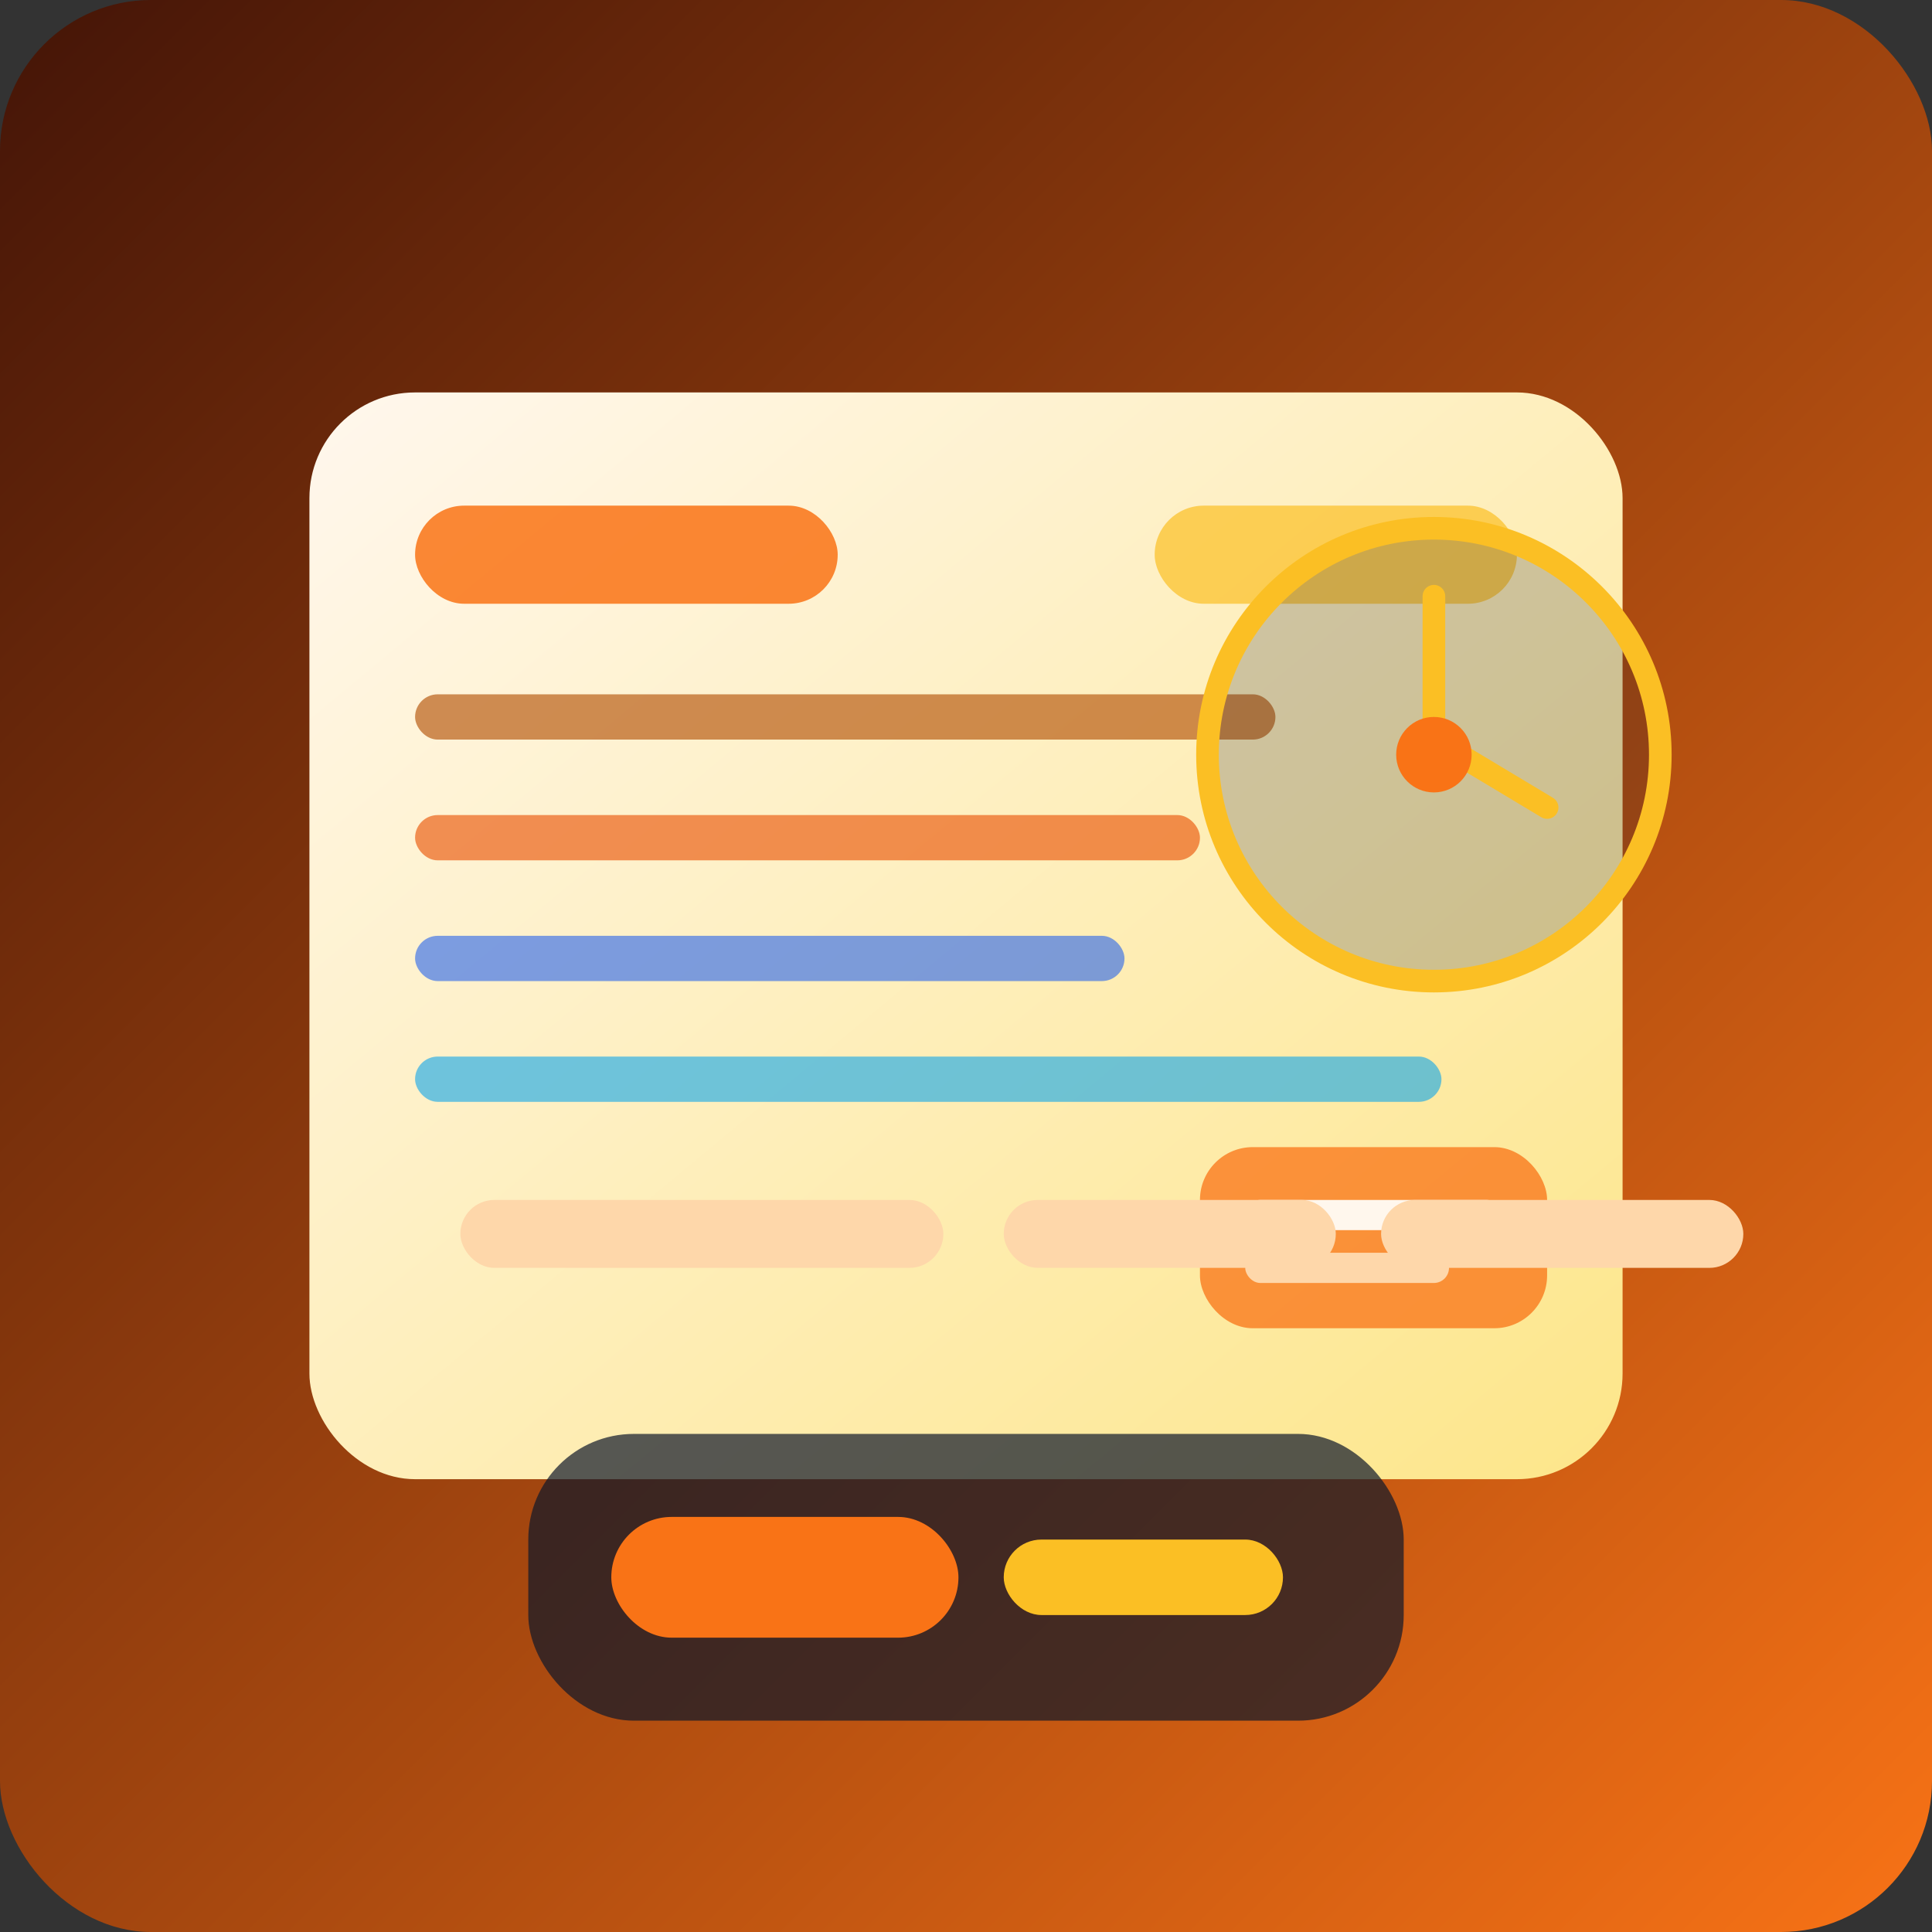 <svg xmlns="http://www.w3.org/2000/svg" viewBox="0 0 512 512" role="img" aria-labelledby="title desc">
  <rect x="0" y="0" width="512" height="512" fill="#333333" stroke="none"/>
  <title id="title">Vidyut Bill Desktop Suite</title>
  <desc id="desc">Invoice layout and meter graphic illustrating the electricity billing application.</desc>
  <defs>
    <linearGradient id="vidyutBg" x1="0" y1="0" x2="1" y2="1">
      <stop offset="0%" stop-color="#431407" />
      <stop offset="100%" stop-color="#f97316" />
    </linearGradient>
    <linearGradient id="vidyutCard" x1="0" y1="0" x2="1" y2="1">
      <stop offset="0%" stop-color="#fff7ed" />
      <stop offset="100%" stop-color="#fde68a" />
    </linearGradient>
  </defs>
  <rect width="512" height="512" rx="40" fill="url(#vidyutBg)" />
  <g transform="translate(82 104)">
    <rect width="348" height="288" rx="28" fill="url(#vidyutCard)" />
    <rect x="28" y="30" width="112" height="26" rx="13" fill="#f97316" opacity="0.85" />
    <rect x="28" y="80" width="228" height="12" rx="6" fill="#b45309" opacity="0.65" />
    <rect x="28" y="112" width="208" height="12" rx="6" fill="#ea580c" opacity="0.65" />
    <rect x="28" y="144" width="188" height="12" rx="6" fill="#2563eb" opacity="0.6" />
    <rect x="28" y="176" width="272" height="12" rx="6" fill="#0ea5e9" opacity="0.6" />
    <g transform="translate(224 30)">
      <rect width="96" height="26" rx="13" fill="#fbbf24" opacity="0.7" />
    </g>
    <g transform="translate(236 200)">
      <rect width="92" height="48" rx="14" fill="#f97316" opacity="0.75" />
      <rect x="12" y="14" width="68" height="8" rx="4" fill="#fff7ed" />
      <rect x="12" y="28" width="54" height="8" rx="4" fill="#fed7aa" />
    </g>
    <g transform="translate(40 214)" fill="#fed7aa">
      <rect width="128" height="18" rx="9" />
      <rect x="144" width="88" height="18" rx="9" />
      <rect x="244" width="96" height="18" rx="9" />
    </g>
  </g>
  <g transform="translate(140 380)">
    <rect width="232" height="76" rx="28" fill="rgba(15, 23, 42, 0.7)" />
    <rect x="22" y="22" width="92" height="32" rx="16" fill="#f97316" />
    <rect x="126" y="28" width="74" height="20" rx="10" fill="#fbbf24" />
  </g>
  <g transform="translate(316 136)">
    <circle cx="64" cy="64" r="60" fill="rgba(15, 23, 42, 0.2)" stroke="#fbbf24" stroke-width="6" />
    <path d="M64 22v38l30 18" fill="none" stroke="#fbbf24" stroke-width="6" stroke-linecap="round" stroke-linejoin="round" />
    <circle cx="64" cy="64" r="10" fill="#f97316" />
  </g>
</svg>
